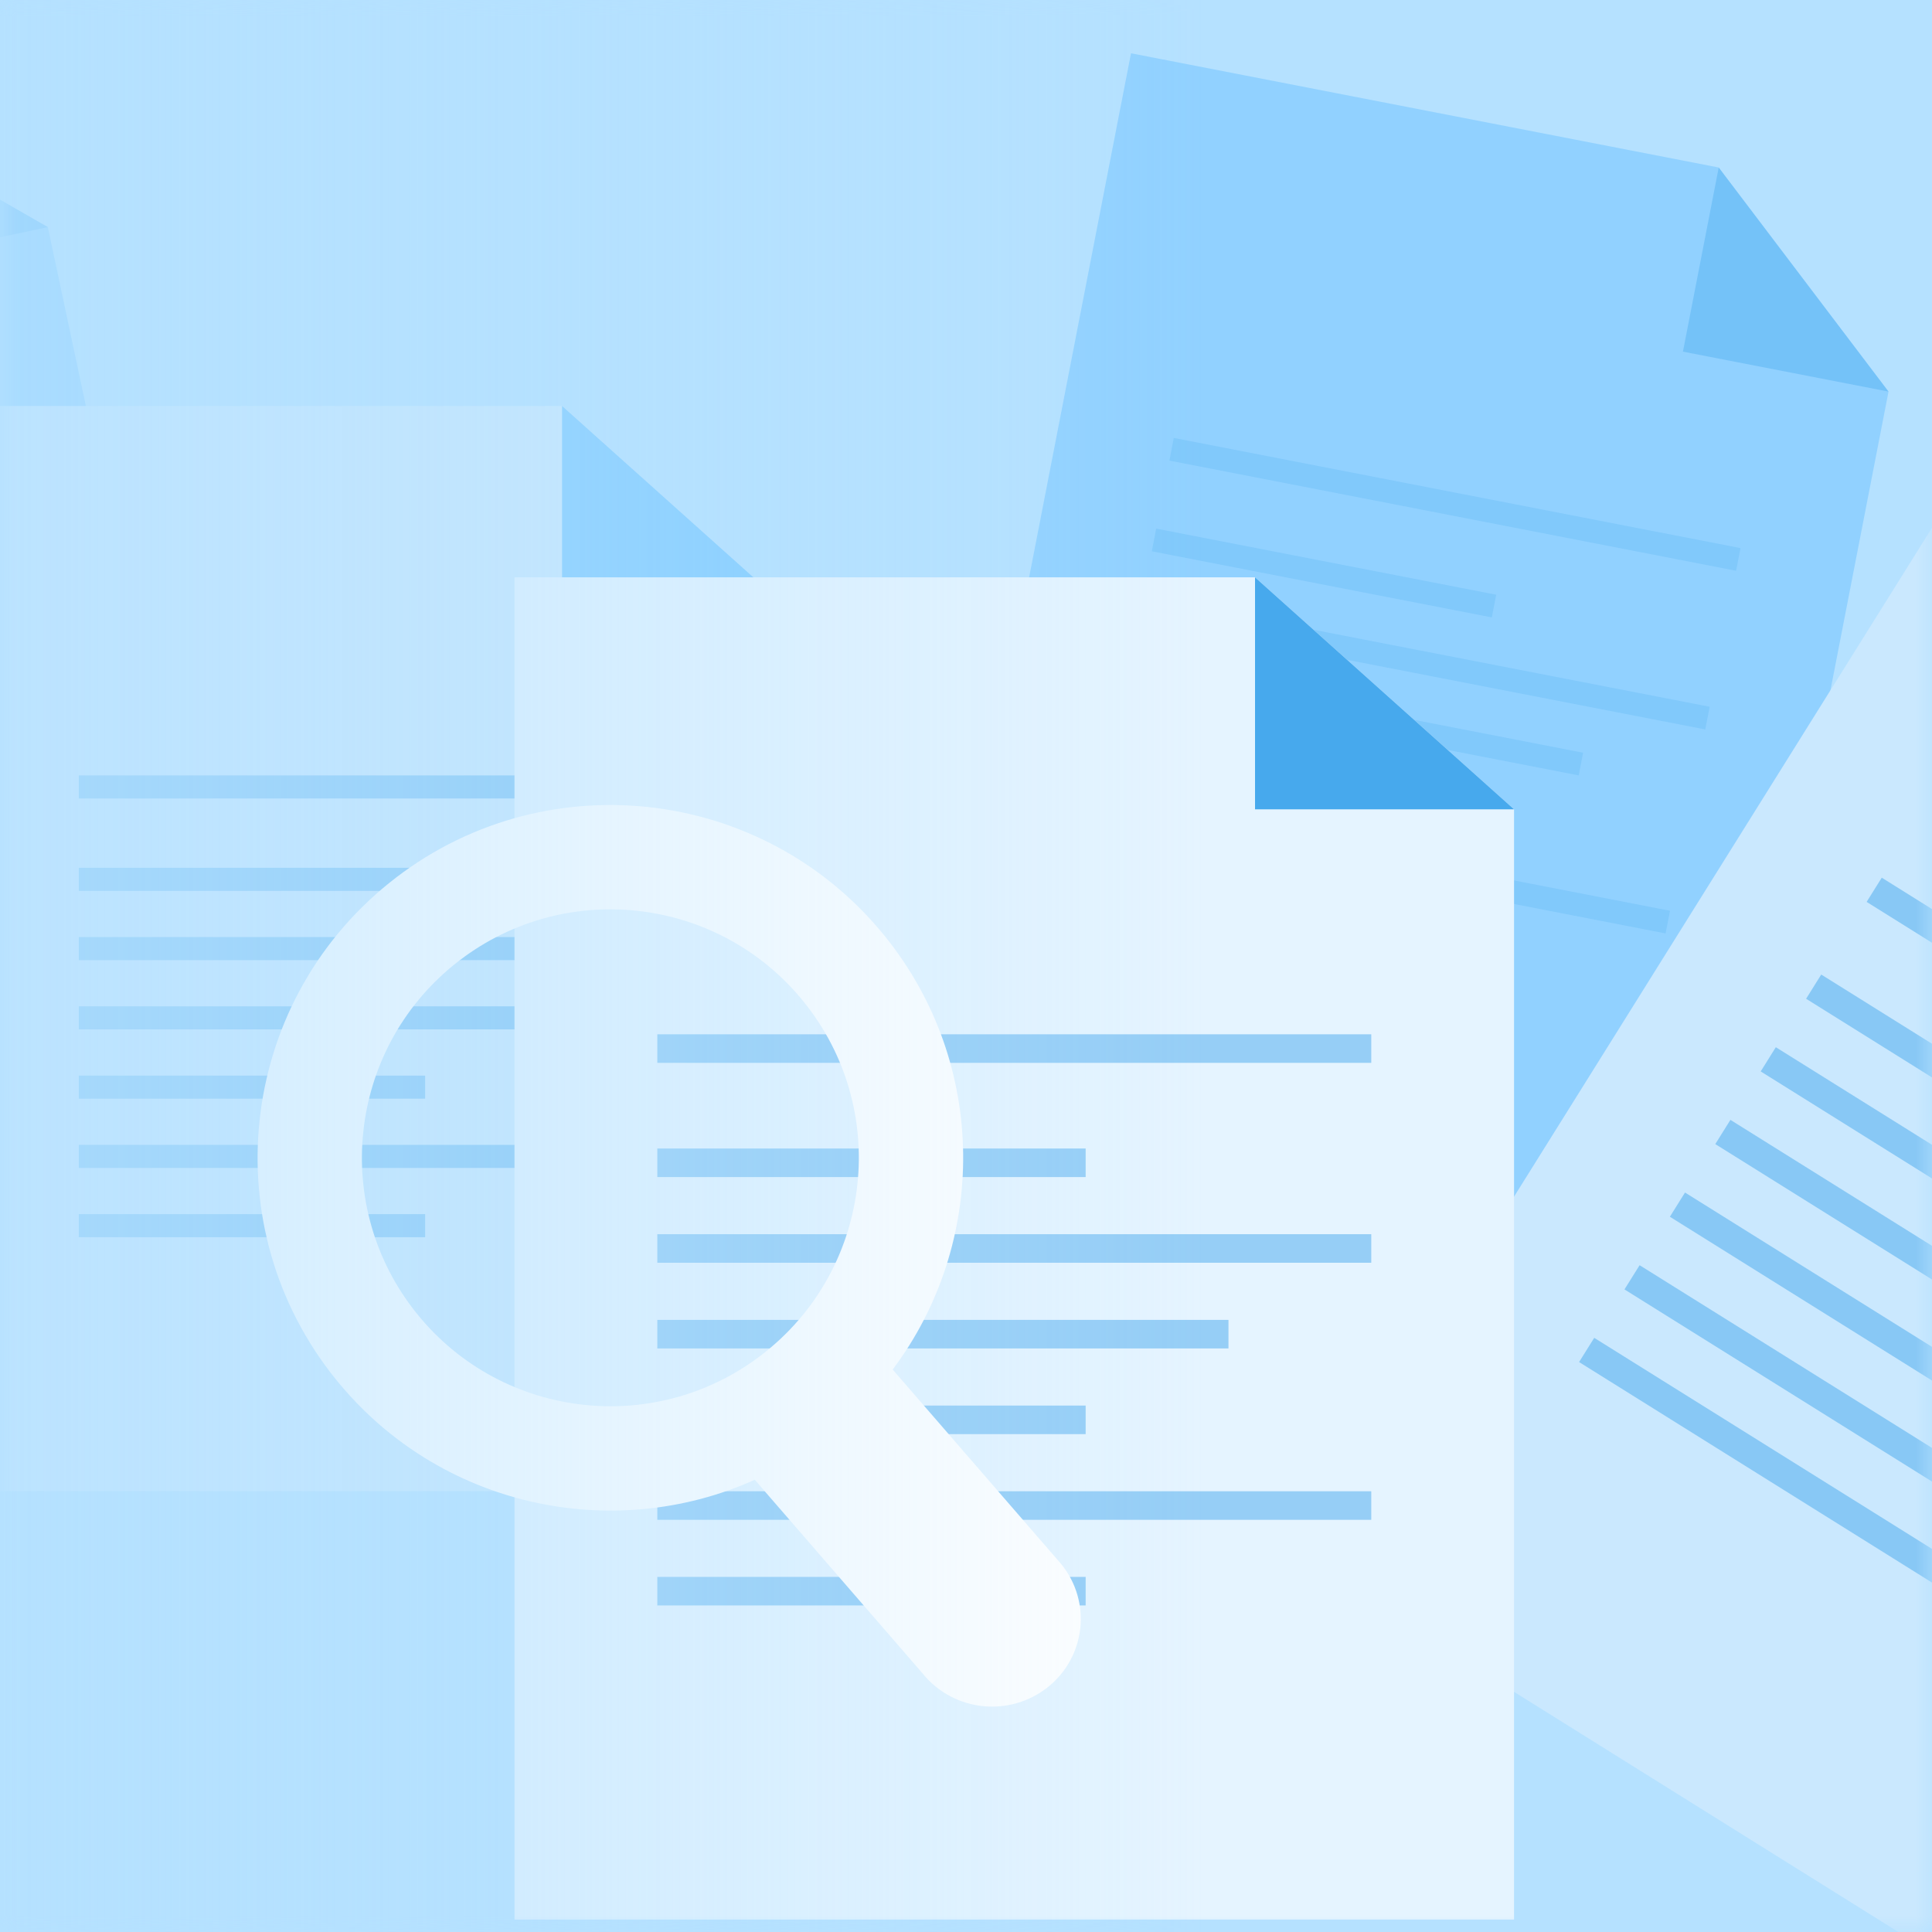 <?xml version="1.0" encoding="UTF-8"?>
<svg width="60px" height="60px" viewBox="0 0 60 60" version="1.1" xmlns="http://www.w3.org/2000/svg" xmlns:xlink="http://www.w3.org/1999/xlink">
    <rect x="0" y="0" width="60" height="60" fill="#333333" stroke="none"/>
    <title>Group 48 Copy 2</title>
    <defs>
        <rect id="path-1" x="0" y="0" width="60" height="60"></rect>
        <linearGradient x1="95.641%" y1="50%" x2="47.962%" y2="50%" id="linearGradient-3">
            <stop stop-color="#B5E1FF" offset="0%"></stop>
            <stop stop-color="#B5E1FF" stop-opacity="0" offset="100%"></stop>
        </linearGradient>
    </defs>
    <g id="Page-1" stroke="none" stroke-width="1" fill="none" fill-rule="evenodd">
        <g id="Essay-Box-_mob" transform="translate(-260, 0)">
            <g id="Group-48-Copy-2" transform="translate(260, 0)">
                <mask id="mask-2" fill="white">
                    <use xlink:href="#path-1"></use>
                </mask>
                <use id="Mask" fill="#B5E1FF" fill-rule="nonzero" xlink:href="#path-1"></use>
                <g id="Group-48" mask="url(#mask-2)">
                    <g transform="translate(-52, -12)" id="Group-4">
                        <g transform="translate(141.41, 45.5) scale(-1, 1) translate(-141.41, -45.5) translate(0.91, 0)">
                            <g id="Group-3" transform="translate(0.183, 13)">
                                <g id="Group-2" transform="translate(238.529, 19.512) rotate(12) translate(-238.529, -19.512) translate(225.668, 2.661)">
                                    <polygon id="Rectangle" fill="#91D1FF" points="6.504 0 25.098 0 25.098 33.703 0 33.703 0 5.825"></polygon>
                                    <polygon id="Path-13" fill-opacity="0.385" fill="#47A9ED" points="6.504 -5.08526608e-15 6.504 5.825 0 5.825"></polygon>
                                    <path d="M14.342,25.098 L14.342,25.815 L3.585,25.815 L3.585,25.098 L14.342,25.098 Z M21.513,22.947 L21.513,23.664 L3.585,23.664 L3.585,22.947 L21.513,22.947 Z M14.342,20.796 L14.342,21.513 L3.585,21.513 L3.585,20.796 L14.342,20.796 Z M17.927,18.644 L17.927,19.361 L3.585,19.361 L3.585,18.644 L17.927,18.644 Z M21.513,16.493 L21.513,17.21 L3.585,17.21 L3.585,16.493 L21.513,16.493 Z M14.342,14.342 L14.342,15.059 L3.585,15.059 L3.585,14.342 L14.342,14.342 Z M21.513,11.473 L21.513,12.19 L3.585,12.19 L3.585,11.473 L21.513,11.473 Z" id="Combined-Shape" fill-opacity="0.2" fill="#47A9ED" transform="translate(12.549, 18.644) scale(-1, 1) translate(-12.549, -18.644) "></path>
                                </g>
                                <g id="Group-2-Copy-6" transform="translate(185.805, 19.531) rotate(-11) translate(-185.805, -19.531) translate(172.945, 2.68)">
                                    <polygon id="Rectangle" fill="#91D1FF" points="6.504 0 25.098 0 25.098 33.703 0 33.703 0 5.825"></polygon>
                                    <polygon id="Path-13" fill-opacity="0.385" fill="#47A9ED" points="6.504 -5.08526608e-15 6.504 5.825 0 5.825"></polygon>
                                    <path d="M14.342,25.098 L14.342,25.815 L3.585,25.815 L3.585,25.098 L14.342,25.098 Z M21.513,22.947 L21.513,23.664 L3.585,23.664 L3.585,22.947 L21.513,22.947 Z M14.342,20.796 L14.342,21.513 L3.585,21.513 L3.585,20.796 L14.342,20.796 Z M17.927,18.644 L17.927,19.361 L3.585,19.361 L3.585,18.644 L17.927,18.644 Z M21.513,16.493 L21.513,17.21 L3.585,17.21 L3.585,16.493 L21.513,16.493 Z M14.342,14.342 L14.342,15.059 L3.585,15.059 L3.585,14.342 L14.342,14.342 Z M21.513,11.473 L21.513,12.19 L3.585,12.19 L3.585,11.473 L21.513,11.473 Z" id="Combined-Shape" fill-opacity="0.208" fill="#47A9ED" transform="translate(12.549, 18.644) scale(-1, 1) translate(-12.549, -18.644) "></path>
                                </g>
                                <g id="Group-2-Copy-5" transform="translate(205.767, 11.608)">
                                    <polygon id="Rectangle" fill="#CAE8FE" points="6.504 0 25.098 0 25.098 33.703 0 33.703 0 5.825"></polygon>
                                    <polygon id="Path-13" fill="#82CCFF" points="6.504 -5.08526608e-15 6.504 5.825 0 5.825"></polygon>
                                    <path d="M14.342,25.098 L14.342,25.815 L3.585,25.815 L3.585,25.098 L14.342,25.098 Z M21.513,22.947 L21.513,23.664 L3.585,23.664 L3.585,22.947 L21.513,22.947 Z M14.342,20.796 L14.342,21.513 L3.585,21.513 L3.585,20.796 L14.342,20.796 Z M17.927,18.644 L17.927,19.361 L3.585,19.361 L3.585,18.644 L17.927,18.644 Z M21.513,16.493 L21.513,17.21 L3.585,17.21 L3.585,16.493 L21.513,16.493 Z M14.342,14.342 L14.342,15.059 L3.585,15.059 L3.585,14.342 L14.342,14.342 Z M21.513,11.473 L21.513,12.19 L3.585,12.19 L3.585,11.473 L21.513,11.473 Z" id="Combined-Shape" fill-opacity="0.499" fill="#47A9ED" transform="translate(12.549, 18.644) scale(-1, 1) translate(-12.549, -18.644) "></path>
                                </g>
                                <g id="Group-2-Copy-2" transform="translate(165.411, 37.773) rotate(-32) translate(-165.411, -37.773) translate(149.89, 16.93)">
                                    <polygon id="Rectangle" fill="#CAE8FE" points="8.044 0 31.042 0 31.042 41.685 0 41.685 0 7.204"></polygon>
                                    <path d="M17.738,31.042 L17.738,31.929 L4.435,31.929 L4.435,31.042 L17.738,31.042 Z M26.608,28.382 L26.608,29.269 L4.435,29.269 L4.435,28.382 L26.608,28.382 Z M17.738,25.721 L17.738,26.608 L4.435,26.608 L4.435,25.721 L17.738,25.721 Z M22.173,23.06 L22.173,23.947 L4.435,23.947 L4.435,23.06 L22.173,23.06 Z M26.608,20.399 L26.608,21.286 L4.435,21.286 L4.435,20.399 L26.608,20.399 Z M17.738,17.738 L17.738,18.625 L4.435,18.625 L4.435,17.738 L17.738,17.738 Z M26.608,14.191 L26.608,15.078 L4.435,15.078 L4.435,14.191 L26.608,14.191 Z" id="Combined-Shape" fill-opacity="0.499" fill="#47A9ED" transform="translate(15.521, 23.06) scale(-1, 1) translate(-15.521, -23.06) "></path>
                                </g>
                                <g id="Group-2-Copy" transform="translate(182.707, 16.93)">
                                    <polygon id="Rectangle" fill="#E5F4FF" points="8.044 0 31.042 0 31.042 41.685 0 41.685 0 7.204"></polygon>
                                    <polygon id="Path-13" fill="#47A9ED" points="8.044 -6.28967121e-15 8.044 7.204 0 7.204"></polygon>
                                    <path d="M17.738,31.042 L17.738,31.929 L4.435,31.929 L4.435,31.042 L17.738,31.042 Z M26.608,28.382 L26.608,29.269 L4.435,29.269 L4.435,28.382 L26.608,28.382 Z M17.738,25.721 L17.738,26.608 L4.435,26.608 L4.435,25.721 L17.738,25.721 Z M22.173,23.06 L22.173,23.947 L4.435,23.947 L4.435,23.06 L22.173,23.06 Z M26.608,20.399 L26.608,21.286 L4.435,21.286 L4.435,20.399 L26.608,20.399 Z M17.738,17.738 L17.738,18.625 L4.435,18.625 L4.435,17.738 L17.738,17.738 Z M26.608,14.191 L26.608,15.078 L4.435,15.078 L4.435,14.191 L26.608,14.191 Z" id="Combined-Shape" fill-opacity="0.499" fill="#47A9ED" transform="translate(15.521, 23.06) scale(-1, 1) translate(-15.521, -23.06) "></path>
                                    <path d="M34.944,9.5 C39.653,13.3 40.39,20.197 36.591,24.906 C33.396,28.865 28.012,30.017 23.579,28.026 L18.353,34.057 C17.398,35.227 15.664,35.41 14.48,34.467 C13.296,33.523 13.111,31.81 14.066,30.64 L19.297,24.602 C16.355,20.686 16.322,15.132 19.537,11.147 C23.337,6.438 30.235,5.7 34.944,9.5 Z M22.059,13.182 C19.383,16.498 19.903,21.356 23.219,24.031 C26.535,26.707 31.393,26.188 34.069,22.872 C36.745,19.555 36.225,14.698 32.909,12.022 C29.592,9.346 24.735,9.865 22.059,13.182 Z" id="Combined-Shape-Copy" fill="#FFFFFF"></path>
                                </g>
                                <g id="Group-2-Copy-3" transform="translate(251.443, 43.094) rotate(-27) translate(-251.443, -43.094) translate(235.922, 22.252)">
                                    <polygon id="Rectangle" fill="#E5F4FF" points="8.044 0 31.042 0 31.042 41.685 0 41.685 0 7.204"></polygon>
                                    <polygon id="Path-13" fill="#47A9ED" points="8.044 -6.28967121e-15 8.044 7.204 0 7.204"></polygon>
                                </g>
                            </g>
                            <rect id="Rectangle" fill="url(#linearGradient-3)" x="139.91" y="-1.42108547e-14" width="110" height="84.778"></rect>
                        </g>
                    </g>
                </g>
            </g>
        </g>
    </g>
</svg>